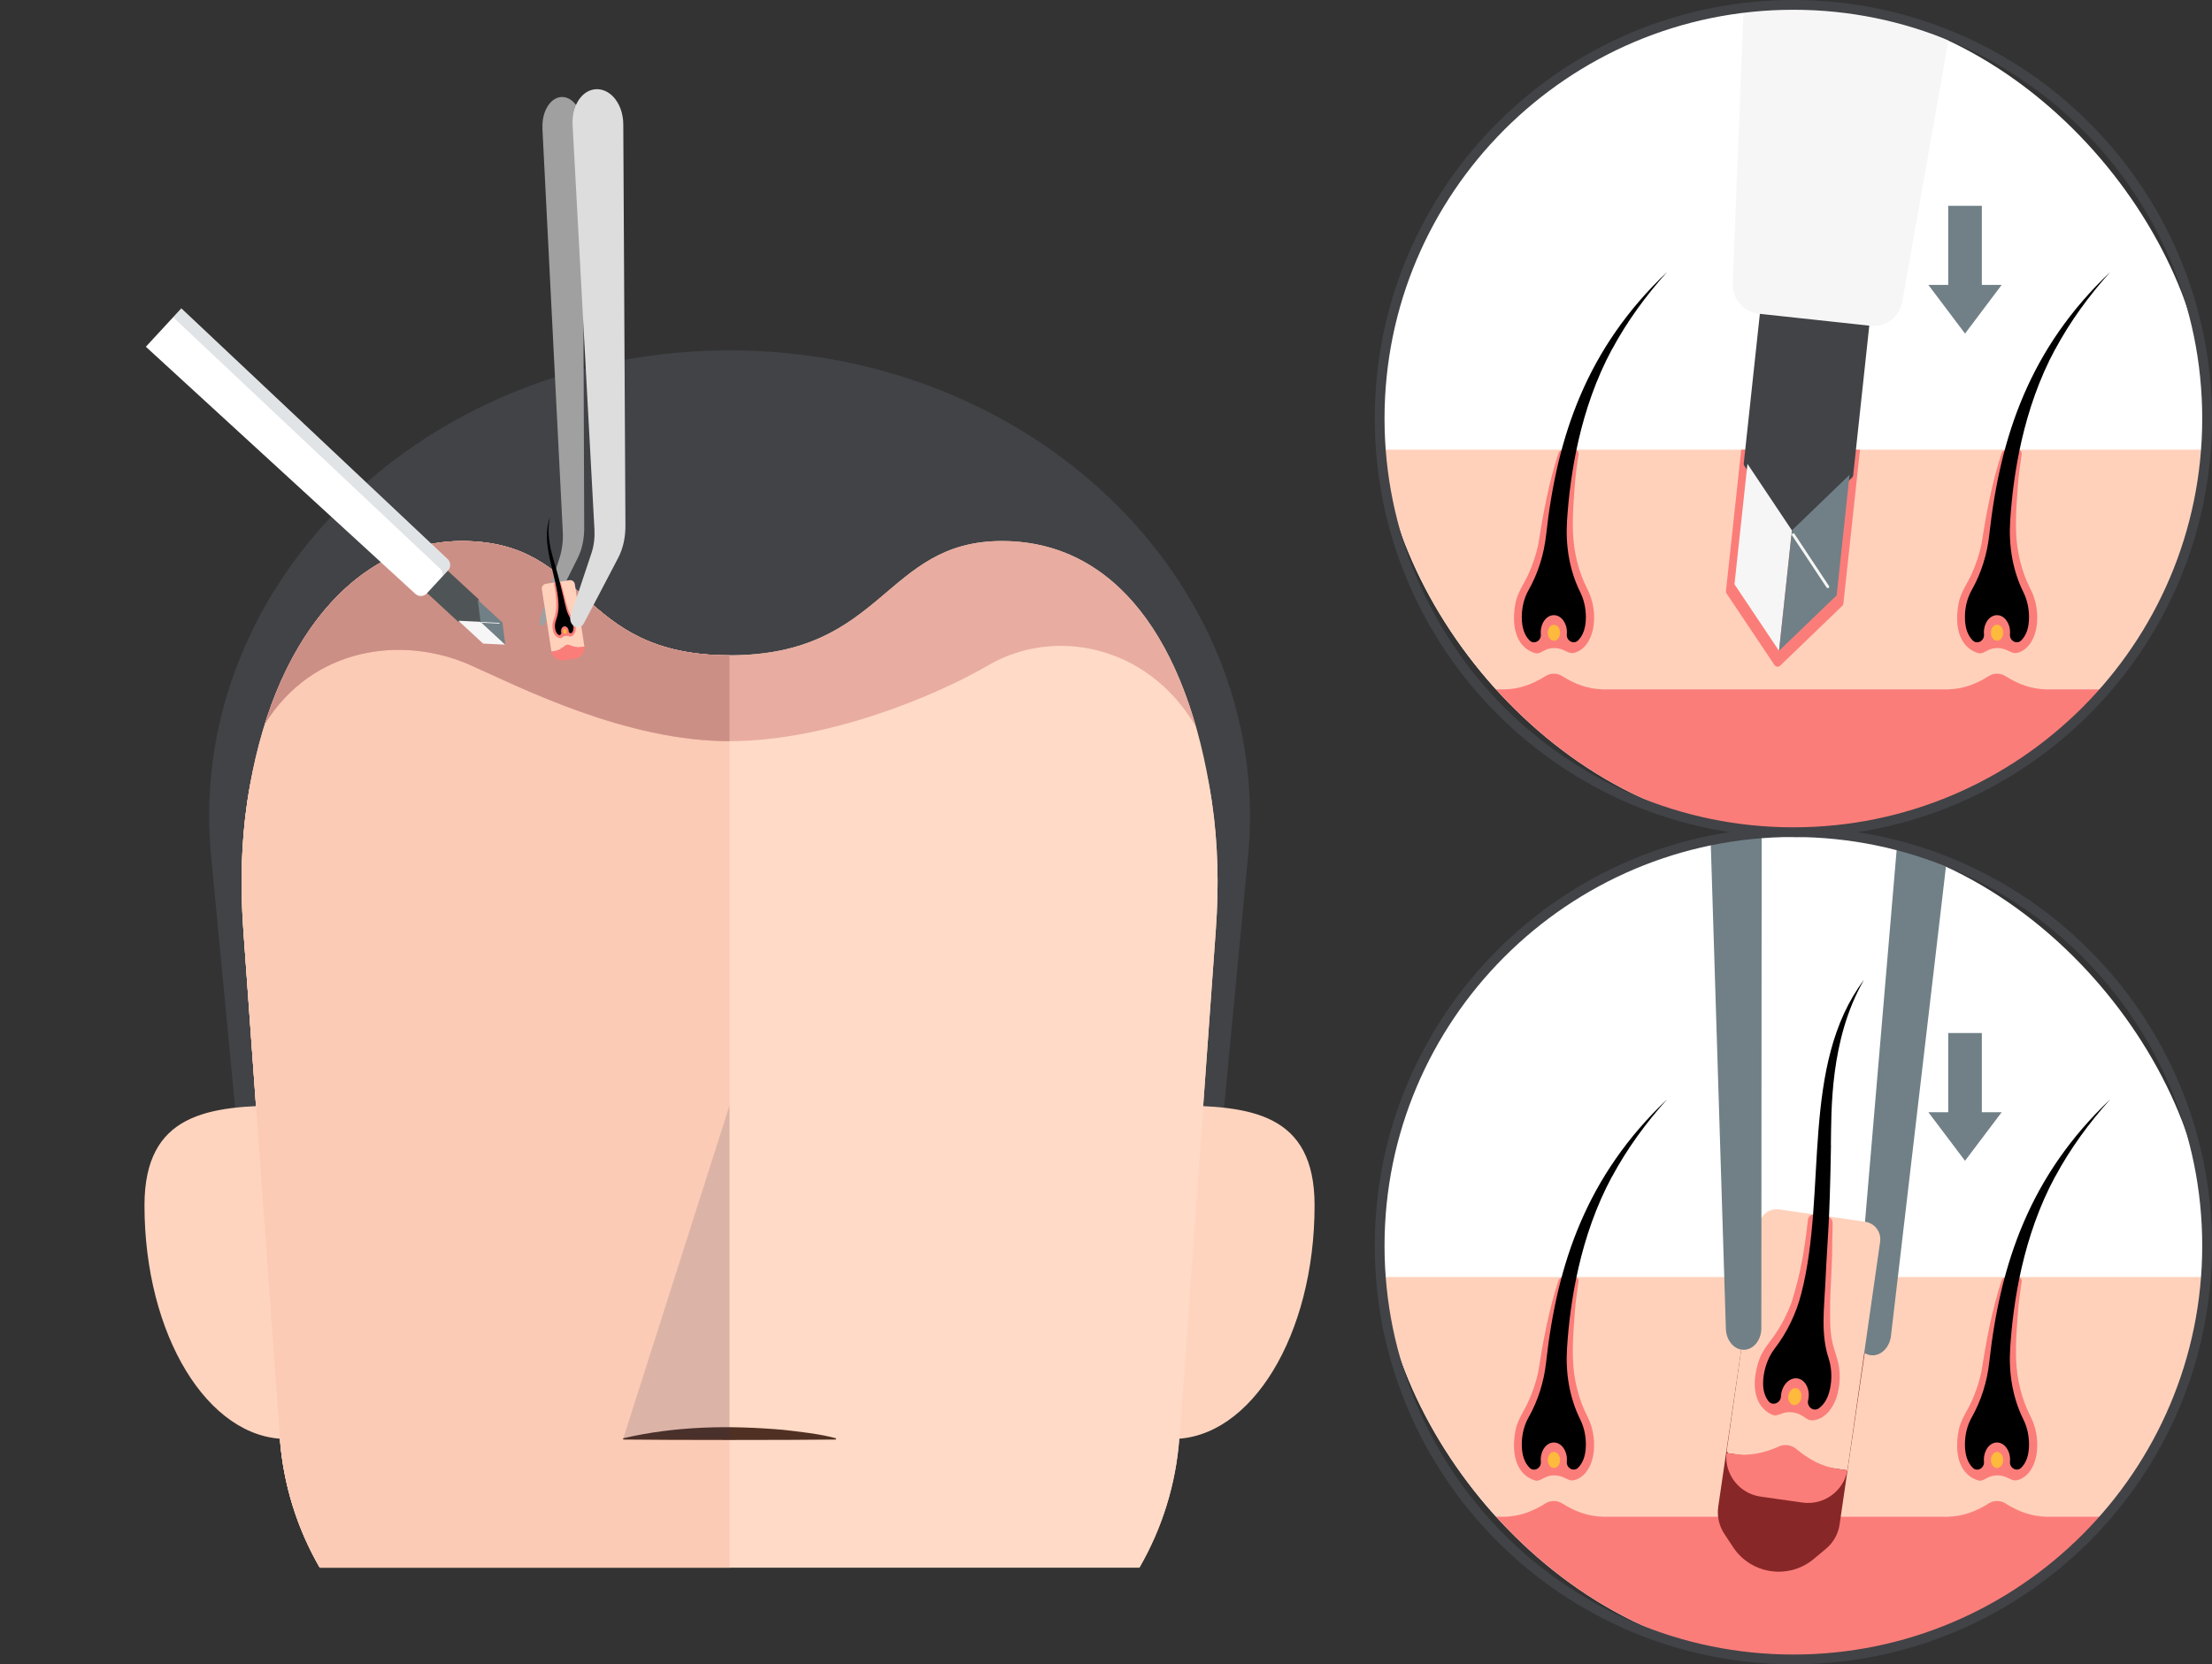 <?xml version="1.0" encoding="UTF-8"?>
<svg xmlns="http://www.w3.org/2000/svg" xmlns:xlink="http://www.w3.org/1999/xlink" id="Layer_2" data-name="Layer 2" viewBox="0 0 226.42 170.39">
  <rect x="0" y="0" width="226.42" height="170.39" fill="#333333" stroke="none"/>
  <defs>
    <style>
      .cls-1 {
        fill: #cc8f85;
      }

      .cls-1, .cls-2, .cls-3, .cls-4, .cls-5, .cls-6, .cls-7, .cls-8, .cls-9, .cls-10, .cls-11, .cls-12, .cls-13, .cls-14, .cls-15, .cls-16, .cls-17, .cls-18, .cls-19, .cls-20, .cls-21 {
        stroke-width: 0px;
      }

      .cls-2 {
        fill: #e8aca0;
      }

      .cls-3 {
        fill: #fb7d79;
      }

      .cls-4 {
        fill: #ffd4bf;
      }

      .cls-22 {
        clip-path: url(#clippath);
      }

      .cls-5 {
        fill: none;
      }

      .cls-6 {
        fill: #283558;
        opacity: .15;
      }

      .cls-7 {
        opacity: .21;
      }

      .cls-7, .cls-9 {
        fill: #708086;
      }

      .cls-8 {
        fill: #ffdac6;
      }

      .cls-23 {
        clip-path: url(#clippath-1);
      }

      .cls-24 {
        clip-path: url(#clippath-3);
      }

      .cls-25 {
        clip-path: url(#clippath-2);
      }

      .cls-10 {
        fill: #000;
      }

      .cls-11 {
        fill: #a0a0a0;
      }

      .cls-12 {
        fill: #ddd;
      }

      .cls-13 {
        fill: #ffcf29;
        opacity: .75;
      }

      .cls-14 {
        fill: #503023;
      }

      .cls-15 {
        fill: #4f5556;
      }

      .cls-16 {
        fill: #f6f6f6;
      }

      .cls-17 {
        fill: #ffd1bb;
      }

      .cls-18 {
        fill: #fff;
      }

      .cls-19 {
        fill: #882727;
      }

      .cls-20 {
        fill: #fbcbb5;
      }

      .cls-21 {
        fill: #414347;
      }
    </style>
    <clipPath id="clippath">
      <rect class="cls-5" x="141.23" y="85.19" width="84.69" height="84.69" rx="42.35" ry="42.35"></rect>
    </clipPath>
    <clipPath id="clippath-1">
      <rect class="cls-5" x="141.23" y=".5" width="84.69" height="84.69" rx="42.35" ry="42.35"></rect>
    </clipPath>
    <clipPath id="clippath-2">
      <rect class="cls-5" x="141.23" y=".5" width="84.69" height="84.69" rx="42.35" ry="42.35"></rect>
    </clipPath>
    <clipPath id="clippath-3">
      <rect class="cls-5" y="15.52" width="183.57" height="144.97"></rect>
    </clipPath>
  </defs>
  <g id="Layer_1-2" data-name="Layer 1">
    <rect class="cls-18" x="141.23" y="85.19" width="84.69" height="84.69" rx="42.35" ry="42.35"></rect>
    <g class="cls-22">
      <g>
        <rect class="cls-17" x="141.23" y="130.74" width="84.69" height="24.53"></rect>
        <path class="cls-3" d="M209.48,155.27c-1.51,0-2.93-.54-4.2-1.35-.25-.16-.54-.25-.86-.25s-.61.09-.86.25c-1.27.81-2.69,1.35-4.2,1.35h-35.25c-1.51,0-2.93-.54-4.2-1.35-.25-.16-.54-.25-.86-.25s-.61.09-.86.25c-1.27.81-2.69,1.35-4.2,1.35h-12.78v14.82h84.69v-14.82h-16.44Z"></path>
        <g>
          <path class="cls-3" d="M206.55,130.74h-.15c-.33,1.18-.46,2.39-.68,3.6-.36,2.15-.72,4.3-.55,6.51.09,1.11.29,2.22.64,3.29.28.99.88,1.85,1.01,2.88.13.91-.87-.97-2.4-.97-1.68,0-2.55,2.01-2.36.75.18-1.02.82-1.84,1.16-2.8.63-1.54.96-3.22,1.06-4.87.18-2.28.79-5.92,1.24-8.38h-.14c-.23,0-.43.15-.5.36-1,3.05-1.58,6.25-2.08,9.41-.22,1-.55,1.97-.96,2.89-.45,1.02-1.16,1.95-1.36,3.06-.5,2.66.27,4.55,1.96,5.08.66.21.9-.5,2-.5s1.38.66,2.07.48c1.15-.29,1.85-1.54,1.99-2.96.12-1.23-.09-2.45-.65-3.55-.23-.45-.43-.9-.61-1.38-.35-.94-.59-1.93-.74-2.94-.28-2.05-.1-4.18.05-6.25.08-1.09.23-2.17.39-3.25.04-.24-.15-.45-.39-.45Z"></path>
          <path class="cls-10" d="M210.37,120.46c1.53-2.85,3.46-5.49,5.64-7.92-8.22,7.8-11.27,16.78-12.39,26.93-.22,1.98-.82,3.92-1.8,5.65-.43.76-.69,1.72-.69,2.76,0,1.13.3,1.89.8,2.39.46.46,1.21.03,1.15-.62,0-.07-.01-.14-.01-.22,0-.96.6-1.75,1.34-1.75s1.34.78,1.34,1.75c0,.07,0,.15-.01.22-.06.64.69,1.07,1.15.62.5-.5.8-1.26.8-2.39,0-.94-.21-1.81-.57-2.54-1.12-2.25-1.52-4.79-1.36-7.3.3-4.74,1.32-11.49,4.6-17.58Z"></path>
          <ellipse class="cls-13" cx="204.42" cy="149.47" rx=".63" ry=".82"></ellipse>
        </g>
        <g>
          <path class="cls-3" d="M161.19,130.74h-.15c-.33,1.18-.46,2.39-.68,3.6-.36,2.15-.72,4.3-.55,6.51.09,1.11.29,2.22.64,3.29.28.99.88,1.85,1.01,2.88.13.91-.87-.97-2.4-.97-1.68,0-2.55,2.01-2.36.75.18-1.02.82-1.84,1.16-2.8.63-1.54.96-3.22,1.06-4.87.18-2.28.79-5.92,1.24-8.38h-.14c-.23,0-.43.15-.5.36-1,3.05-1.58,6.25-2.08,9.41-.22,1-.55,1.97-.96,2.89-.45,1.02-1.16,1.95-1.36,3.06-.5,2.66.27,4.55,1.96,5.08.66.21.9-.5,2-.5s1.38.66,2.07.48c1.15-.29,1.85-1.54,1.99-2.96.12-1.23-.09-2.45-.65-3.55-.23-.45-.43-.9-.61-1.38-.35-.94-.59-1.93-.74-2.94-.28-2.05-.1-4.18.05-6.25.08-1.09.23-2.17.39-3.25.04-.24-.15-.45-.39-.45Z"></path>
          <path class="cls-10" d="M165.01,120.46c1.53-2.85,3.46-5.49,5.64-7.92-8.22,7.8-11.27,16.78-12.39,26.93-.22,1.98-.82,3.92-1.8,5.65-.43.76-.69,1.72-.69,2.76,0,1.13.3,1.89.8,2.39.46.46,1.21.03,1.15-.62,0-.07-.01-.14-.01-.22,0-.96.6-1.75,1.34-1.75s1.34.78,1.34,1.75c0,.07,0,.15-.01.22-.06.64.69,1.07,1.15.62.5-.5.8-1.26.8-2.39,0-.94-.21-1.81-.57-2.54-1.12-2.25-1.52-4.79-1.36-7.3.3-4.74,1.32-11.49,4.6-17.58Z"></path>
          <ellipse class="cls-13" cx="159.06" cy="149.47" rx=".63" ry=".82"></ellipse>
        </g>
        <polygon class="cls-9" points="197.39 113.87 201.14 118.84 204.89 113.87 202.86 113.87 202.86 105.76 199.42 105.76 199.42 113.87 197.39 113.87"></polygon>
        <path class="cls-19" d="M179.32,130.74l-3.44,23.51c-.14.97.08,1.96.62,2.78l.91,1.38c1.84,2.77,5.67,3.33,8.23,1.21l1.27-1.06c.75-.63,1.25-1.51,1.39-2.48l3.71-25.33h-12.69Z"></path>
        <path class="cls-9" d="M207.89,14.43l-7.41-1.96-10.54,123.93c-.1,1.21.6,2.25,1.59,2.35.99.1,1.89-.78,2.03-1.99l14.33-122.34Z"></path>
        <g>
          <path class="cls-17" d="M180.07,125.36l-3.33,23.23.15.19,12.21,1.75h0s3.35-23.4,3.35-23.4c.14-.99-.55-1.91-1.54-2.05l-8.8-1.26c-.99-.14-1.91.55-2.05,1.54Z"></path>
          <path class="cls-3" d="M180.21,153.22l4.29.61c2.18.31,4.2-1.16,4.6-3.3l-1.04-.15c-1.57-.23-2.97-1-4.18-2.03-.23-.2-.53-.34-.86-.39s-.65,0-.93.13c-1.44.65-3.01,1-4.58.78l-.79-.11c-.22,2.17,1.31,4.15,3.49,4.46Z"></path>
          <g>
            <path class="cls-3" d="M186.79,127.35c-.22,2.29-.85,4.41-.99,6.73-.08,1.17-.03,2.36.18,3.53.15,1.07.64,2.06.62,3.15,0,.96-.76-1.14-2.36-1.37-1.75-.25-2.96,1.71-2.58.43.34-1.04,1.13-1.8,1.63-2.75.89-1.51,1.48-3.22,1.83-4.91.51-2.26.63-7.82.63-7.82-.34-.05-.65.19-.69.53-.37,3.17-.7,5.33-1.69,8.51-.38,1.01-.86,1.97-1.43,2.87-.62.99-1.5,1.86-1.88,2.98-.91,2.7-.4,4.79,1.29,5.59.66.32,1.01-.38,2.16-.22s1.34.89,2.09.81c1.24-.13,2.16-1.33,2.51-2.78.31-1.27.27-2.56-.14-3.8-.17-.51-.32-1.01-.43-1.53-.23-1.03-.21-2.29-.21-3.37.01-2.18.2-3.97.21-6.16,0-1.01.05-1.65.05-2.53,0-.37-.27-.69-.64-.75h0c-.21.84-.02,1.42-.16,2.84Z"></path>
            <path class="cls-10" d="M187.41,117.24c.06-3.41-.15-10.79,3.39-16.93-6.57,8.75-3.73,21.7-6.42,32.12-.52,2.04-1.44,3.96-2.72,5.63-.56.73-.97,1.69-1.13,2.77-.17,1.18.03,2.02.48,2.61.41.54,1.26.21,1.29-.47,0-.08.01-.15.02-.23.14-1.01.89-1.73,1.66-1.62s1.28,1.02,1.14,2.02c-.01.08-.03.15-.04.22-.16.66.56,1.22,1.11.81.6-.44,1.03-1.19,1.2-2.37.14-.98.05-1.92-.21-2.73-.83-2.52-.45-5.17-.33-7.82.22-4.9.42-5.22.57-14.02Z"></path>
            <ellipse class="cls-13" cx="183.72" cy="142.98" rx=".87" ry=".67" transform="translate(16.11 304.55) rotate(-81.84)"></ellipse>
          </g>
        </g>
        <path class="cls-9" d="M180.38,12.81l-7.59-1.09,3.87,124.32c.04,1.21.86,2.17,1.85,2.15h0c.99-.02,1.78-1,1.78-2.21l.08-123.17Z"></path>
      </g>
    </g>
    <path class="cls-21" d="M183.57,170.39c-23.63,0-42.85-19.22-42.85-42.85s19.22-42.85,42.85-42.85,42.85,19.22,42.85,42.85-19.22,42.85-42.85,42.85ZM183.57,85.69c-23.08,0-41.85,18.77-41.85,41.85s18.77,41.85,41.85,41.85,41.85-18.77,41.85-41.85-18.77-41.85-41.85-41.85Z"></path>
    <g>
      <circle class="cls-5" cx="183.5" cy="42.85" r="42.35"></circle>
      <rect class="cls-18" x="141.23" y=".5" width="84.69" height="84.69" rx="42.35" ry="42.35"></rect>
      <g class="cls-23">
        <g>
          <rect class="cls-17" x="141.23" y="46.04" width="84.69" height="24.53"></rect>
          <path class="cls-3" d="M209.48,70.57c-1.51,0-2.93-.54-4.2-1.35-.25-.16-.54-.25-.86-.25s-.61.09-.86.25c-1.27.81-2.69,1.35-4.2,1.35h-35.25c-1.51,0-2.93-.54-4.2-1.35-.25-.16-.54-.25-.86-.25s-.61.09-.86.25c-1.27.81-2.69,1.35-4.2,1.35h-12.78v14.82h84.69v-14.82h-16.44Z"></path>
          <g>
            <path class="cls-3" d="M206.55,46.04h-.15c-.33,1.18-.46,2.39-.68,3.6-.36,2.15-.72,4.3-.55,6.51.09,1.11.29,2.22.64,3.29.28.99.88,1.85,1.01,2.88.13.91-.87-.97-2.4-.97-1.68,0-2.55,2.01-2.36.75.18-1.02.82-1.84,1.16-2.8.63-1.54.96-3.22,1.06-4.87.18-2.28.79-5.92,1.24-8.38h-.14c-.23,0-.43.15-.5.36-1,3.05-1.58,6.25-2.08,9.41-.22,1-.55,1.97-.96,2.89-.45,1.02-1.16,1.95-1.36,3.06-.5,2.66.27,4.55,1.96,5.08.66.21.9-.5,2-.5s1.38.66,2.07.48c1.15-.29,1.85-1.54,1.99-2.96.12-1.23-.09-2.45-.65-3.55-.23-.45-.43-.9-.61-1.38-.35-.94-.59-1.93-.74-2.94-.28-2.05-.1-4.18.05-6.25.08-1.09.23-2.17.39-3.25.04-.24-.15-.45-.39-.45Z"></path>
            <path class="cls-10" d="M210.37,35.76c1.53-2.85,3.46-5.49,5.64-7.92-8.22,7.8-11.27,16.78-12.39,26.93-.22,1.98-.82,3.92-1.8,5.65-.43.76-.69,1.72-.69,2.76,0,1.13.3,1.89.8,2.39.46.46,1.21.03,1.15-.62,0-.07-.01-.14-.01-.22,0-.96.6-1.75,1.34-1.75s1.34.78,1.34,1.75c0,.07,0,.15-.01.22-.06.64.69,1.07,1.15.62.5-.5.8-1.26.8-2.39,0-.94-.21-1.81-.57-2.54-1.12-2.25-1.52-4.79-1.36-7.3.3-4.74,1.32-11.49,4.6-17.58Z"></path>
            <ellipse class="cls-13" cx="204.42" cy="64.78" rx=".63" ry=".82"></ellipse>
          </g>
          <g>
            <path class="cls-3" d="M161.19,46.04h-.15c-.33,1.18-.46,2.39-.68,3.6-.36,2.15-.72,4.3-.55,6.51.09,1.11.29,2.22.64,3.29.28.99.88,1.85,1.01,2.88.13.91-.87-.97-2.4-.97-1.68,0-2.55,2.01-2.36.75.18-1.02.82-1.84,1.16-2.8.63-1.54.96-3.22,1.06-4.87.18-2.28.79-5.92,1.24-8.38h-.14c-.23,0-.43.15-.5.36-1,3.05-1.58,6.25-2.08,9.41-.22,1-.55,1.97-.96,2.89-.45,1.02-1.16,1.95-1.36,3.06-.5,2.66.27,4.55,1.96,5.08.66.21.9-.5,2-.5s1.38.66,2.07.48c1.15-.29,1.85-1.54,1.99-2.96.12-1.23-.09-2.45-.65-3.55-.23-.45-.43-.9-.61-1.38-.35-.94-.59-1.93-.74-2.94-.28-2.05-.1-4.18.05-6.25.08-1.09.23-2.17.39-3.25.04-.24-.15-.45-.39-.45Z"></path>
            <path class="cls-10" d="M165.01,35.76c1.53-2.85,3.46-5.49,5.64-7.92-8.22,7.8-11.27,16.78-12.39,26.93-.22,1.98-.82,3.92-1.8,5.65-.43.76-.69,1.72-.69,2.76,0,1.13.3,1.89.8,2.39.46.46,1.21.03,1.15-.62,0-.07-.01-.14-.01-.22,0-.96.6-1.75,1.34-1.75s1.34.78,1.34,1.75c0,.07,0,.15-.01.22-.06.64.69,1.07,1.15.62.5-.5.8-1.26.8-2.39,0-.94-.21-1.81-.57-2.54-1.12-2.25-1.52-4.79-1.36-7.3.3-4.74,1.32-11.49,4.6-17.58Z"></path>
            <ellipse class="cls-13" cx="159.06" cy="64.78" rx=".63" ry=".82"></ellipse>
          </g>
          <polygon class="cls-9" points="197.39 29.17 201.14 34.15 204.89 29.17 202.86 29.17 202.86 21.07 199.42 21.07 199.42 29.17 197.39 29.17"></polygon>
          <path class="cls-3" d="M178.23,46.04l-1.56,14.46c0,.09.01.19.06.26l4.9,7.32c.07.1.17.16.29.17.03,0,.06,0,.09,0,.08-.01.16-.05.22-.11l6.34-6.11c.07-.06.11-.15.12-.24l1.7-15.75h-12.17Z"></path>
        </g>
      </g>
      <g class="cls-25">
        <g>
          <path class="cls-21" d="M183.47,54.66s-.06,0-.09,0c-.11-.01-.21-.07-.27-.16l-4.56-6.81c-.05-.07-.07-.16-.06-.24l1.65-15.33c.01-.1.06-.19.14-.25.08-.06.17-.09.27-.08l10.46,1.13c.2.02.35.2.33.41l-1.65,15.33c0,.09-.05.17-.11.23l-5.9,5.68c-.06.06-.13.09-.21.1ZM189.32,48.61h0s0,0,0,0Z"></path>
          <polygon class="cls-16" points="182.1 66.63 177.54 59.82 178.87 47.49 183.42 54.3 182.1 66.63"></polygon>
          <polygon class="cls-9" points="182.1 66.63 188 60.95 189.32 48.61 183.42 54.3 182.1 66.63"></polygon>
          <path class="cls-16" d="M183.63,54.58s-.1.07-.16.08c-.03,0-.06,0-.09,0-.09,0-.17-.06-.23-.13l-4.69,4.48c-.06.06-.06.15,0,.21.06.06.15.06.21,0l4.71-4.49,3.59,5.42s.09.07.14.06c.02,0,.04-.01.06-.02.07-.04.09-.14.04-.2l-3.58-5.41Z"></path>
          <path class="cls-16" d="M183.57.5h0c-1.72,0-3.42.11-5.09.32l-1.12,28.19c-.06,1.58,1.11,2.94,2.68,3.11l11.4,1.23c1.57.17,3.01-.91,3.28-2.47l4.81-27.25c-4.93-2.01-10.31-3.12-15.96-3.12Z"></path>
        </g>
      </g>
      <path class="cls-21" d="M183.57,85.69c-23.63,0-42.85-19.22-42.85-42.85S159.95,0,183.57,0s42.85,19.22,42.85,42.85-19.22,42.85-42.85,42.85ZM183.57,1c-23.08,0-41.85,18.77-41.85,41.85s18.77,41.85,41.85,41.85,41.85-18.77,41.85-41.85S206.65,1,183.57,1Z"></path>
    </g>
    <g class="cls-24">
      <g>
        <path class="cls-21" d="M25.78,131.48c.63,7.87,4.75,23.59,11.44,28.72l.37.28h74.17l.37-.28c6.69-5.14,10.81-20.85,11.44-28.72l4.24-44.46c2.21-27.64-22.21-51.15-53.13-51.15h0c-30.92,0-55.35,23.51-53.13,51.15l4.24,44.46Z"></path>
        <path class="cls-4" d="M134.56,123.41c0,13.29-6.51,23.91-14.55,23.91s-14.55-7.64-14.55-17.07,6.51-17.07,14.55-17.07,14.55.8,14.55,10.22Z"></path>
        <path class="cls-4" d="M14.79,123.41c0,13.29,6.51,23.91,14.55,23.91,8.03,0,14.55-7.64,14.55-17.07,0-9.43-6.51-17.07-14.55-17.07-8.03,0-14.55.8-14.55,10.22Z"></path>
        <path class="cls-8" d="M28.64,147.18c.34,4.73,1.76,9.28,4.09,13.31h83.9c2.33-4.03,3.75-8.57,4.09-13.31l3.73-51.97c.32-4.4.24-8.82-.41-13.18-2.45-16.57-12.71-11.28-21.54-6.11-11.31,6.62-11.97,7.08-27.82,7.08h0c-15.85,0-17-2.25-27.82-7.08-9.35-4.17-19.09-10.46-21.54,6.11-.65,4.36-.72,8.78-.41,13.18l3.73,51.97Z"></path>
        <path class="cls-20" d="M28.64,147.18c.34,4.73,1.76,9.28,4.09,13.31h41.95v-77.49h0c-15.85,0-17-2.25-27.82-7.08-9.35-4.17-19.09-10.46-21.54,6.11-.65,4.36-.72,8.78-.41,13.18l3.73,51.97Z"></path>
        <path class="cls-8" d="M28.64,147.18c.34,4.73,1.76,9.28,4.09,13.31h83.9c2.33-4.03,3.75-8.57,4.09-13.31l3.73-51.97c.32-4.4.24-8.82-.41-13.18-2.45-16.57-9.98-26.64-21.48-26.64-12.07,0-12.02,11.7-27.88,11.7h0c-15.85,0-14.33-11.7-27.4-11.7-10.75,0-19.5,10.07-21.96,26.64-.65,4.36-.72,8.78-.41,13.18l3.73,51.97Z"></path>
        <path class="cls-20" d="M28.64,147.18c.34,4.73,1.76,9.28,4.09,13.31h41.95v-93.4h0c-15.85,0-14.33-11.7-27.4-11.7-10.75,0-19.5,10.07-21.96,26.64-.65,4.36-.72,8.78-.41,13.18l3.73,51.97Z"></path>
        <path class="cls-2" d="M122.42,74.42c-3.42-11.99-10.25-19.03-19.87-19.03-12.07,0-12.02,11.7-27.88,11.7h0c-15.85,0-14.33-11.7-27.4-11.7-8.92,0-16.47,6.94-20.18,18.77,4.92-7.98,14.18-9.13,21.07-6.06,5.16,2.3,15.89,7.78,26.51,7.78,10.01,0,21.12-4.63,26.51-7.78,6.61-3.87,16.26-2.21,21.24,6.31Z"></path>
        <path class="cls-1" d="M74.67,75.89v-8.8h0c-15.85,0-14.33-11.7-27.4-11.7-8.92,0-16.47,6.94-20.18,18.77,4.92-7.98,14.18-9.13,21.07-6.06,5.16,2.3,15.89,7.78,26.51,7.78h0Z"></path>
        <path class="cls-14" d="M63.78,147.25c5.43-1.26,10.86-1.34,16.34-.87,1.62.18,3.88.43,5.45.87,0,0,0,.13,0,.13-5.43.06-16.36.06-21.78,0,0,0,0-.13,0-.13h0Z"></path>
        <polygon class="cls-6" points="74.67 113.19 63.78 147.32 74.67 147.32 74.67 113.19"></polygon>
      </g>
    </g>
    <path class="cls-11" d="M55.52,13.13l2.09,41.37c.04.89-.07,1.77-.32,2.57l-2.04,6.38c-.15.46.29.86.5.45l3.38-6.76c.44-.88.67-1.94.67-3.05l-.15-41.06c0-1.73-.98-3.13-2.15-3.1h0c-1.16.03-2.06,1.48-1.97,3.2Z"></path>
    <g>
      <path class="cls-17" d="M55.47,60.33l.97,6.34.05.04,3.33-.51h0s-.98-6.39-.98-6.39c-.04-.27-.29-.46-.56-.41l-2.4.37c-.27.04-.46.29-.41.56Z"></path>
      <path class="cls-3" d="M57.71,67.6l1.17-.18c.59-.09,1.01-.63.94-1.23l-.28.04c-.43.07-.86-.03-1.25-.2-.08-.03-.16-.05-.25-.03s-.17.05-.23.11c-.33.29-.71.5-1.14.57l-.22.03c.11.59.67.98,1.26.89Z"></path>
      <g>
        <path class="cls-3" d="M57.38,60.32c.12.62.13,1.22.27,1.84.07.31.18.62.33.91.12.27.33.49.41.78.08.25-.29-.24-.73-.17-.48.07-.64.68-.64.32,0-.3.15-.56.21-.85.11-.47.13-.96.09-1.43-.05-.63-.46-2.09-.46-2.09-.09.01-.16.1-.14.19.16.86.24,1.45.23,2.36-.02.29-.07.58-.15.86-.08.31-.24.6-.25.93-.03.78.27,1.28.78,1.36.2.03.23-.18.55-.23s.42.13.61.05c.31-.13.46-.52.44-.93-.02-.36-.13-.69-.34-.98-.09-.12-.16-.24-.23-.36-.14-.25-.24-.58-.32-.86-.17-.57-.26-1.05-.43-1.63-.08-.27-.12-.44-.19-.67-.03-.1-.13-.16-.23-.14h0c.01.23.11.37.18.76Z"></path>
        <path class="cls-10" d="M56.75,57.63c-.25-.9-.89-2.81-.45-4.7-1.03,2.81.74,5.97.87,8.91.02.57-.06,1.15-.27,1.69-.09.24-.12.52-.08.81.05.32.17.53.33.64.15.11.35-.04.3-.23,0-.02,0-.04-.01-.06-.04-.27.09-.52.31-.56s.42.16.46.44c0,.02,0,.04,0,.06.01.19.24.27.35.13.12-.16.17-.39.13-.71-.04-.27-.14-.51-.27-.7-.42-.59-.53-1.32-.7-2.02-.33-1.3-.3-1.4-.96-3.71Z"></path>
        <ellipse class="cls-13" cx="57.82" cy="64.65" rx=".18" ry=".24" transform="translate(-9.1 9.47) rotate(-8.69)"></ellipse>
      </g>
    </g>
    <path class="cls-12" d="M58.87,64.16c-.41-.18-.61-.7-.45-1.17l2.12-6.35c.25-.74.35-1.57.31-2.4l-2.24-41.47c-.06-1.13.28-2.22.92-2.91.44-.47.98-.72,1.56-.73.58,0,1.14.24,1.61.7.69.68,1.1,1.76,1.1,2.9l.22,41.13c0,1.18-.25,2.31-.74,3.25l-3.51,6.7c-.06.11-.14.2-.22.27-.19.15-.44.18-.67.07Z"></path>
    <g>
      <path class="cls-15" d="M49.28,63.71s0,.01-.01.02c-.02.02-.05.03-.08.03l-2.27-.11s-.05-.01-.06-.03l-3.14-2.9s-.03-.04-.03-.07c0-.03,0-.05.03-.07l1.98-2.14s.1-.04.14,0l3.14,2.9s.03.04.03.06l.29,2.25s0,.04-.01.06ZM48.9,61.41h0s0,0,0,0Z"></path>
      <polygon class="cls-16" points="51.72 66 49.45 65.89 46.92 63.55 49.19 63.66 51.72 66"></polygon>
      <polygon class="cls-9" points="51.72 66 51.43 63.74 48.9 61.41 49.19 63.66 51.72 66"></polygon>
      <path class="cls-18" d="M14.92,35.49l27.63,25.34c.34.28.84.24,1.14-.08l2.16-2.34c.3-.32.3-.82,0-1.14l-27.29-25.7-3.63,3.93Z"></path>
      <path class="cls-16" d="M49.29,63.66s0,.03,0,.05c0,0,0,.01-.01.02-.02.02-.04.03-.07.03l.22,1.79s.02.04.05.04c.02,0,.04-.02.04-.05l-.22-1.79,1.8.1s.03,0,.04-.02c0,0,0-.01,0-.02,0-.02-.02-.04-.04-.04l-1.8-.1Z"></path>
      <path class="cls-7" d="M17.71,32.47l27.37,25.78c.19.2.26.48.22.74l.54-.58c.3-.32.3-.82,0-1.14l-27.29-25.7-.84.91Z"></path>
    </g>
  </g>
</svg>
